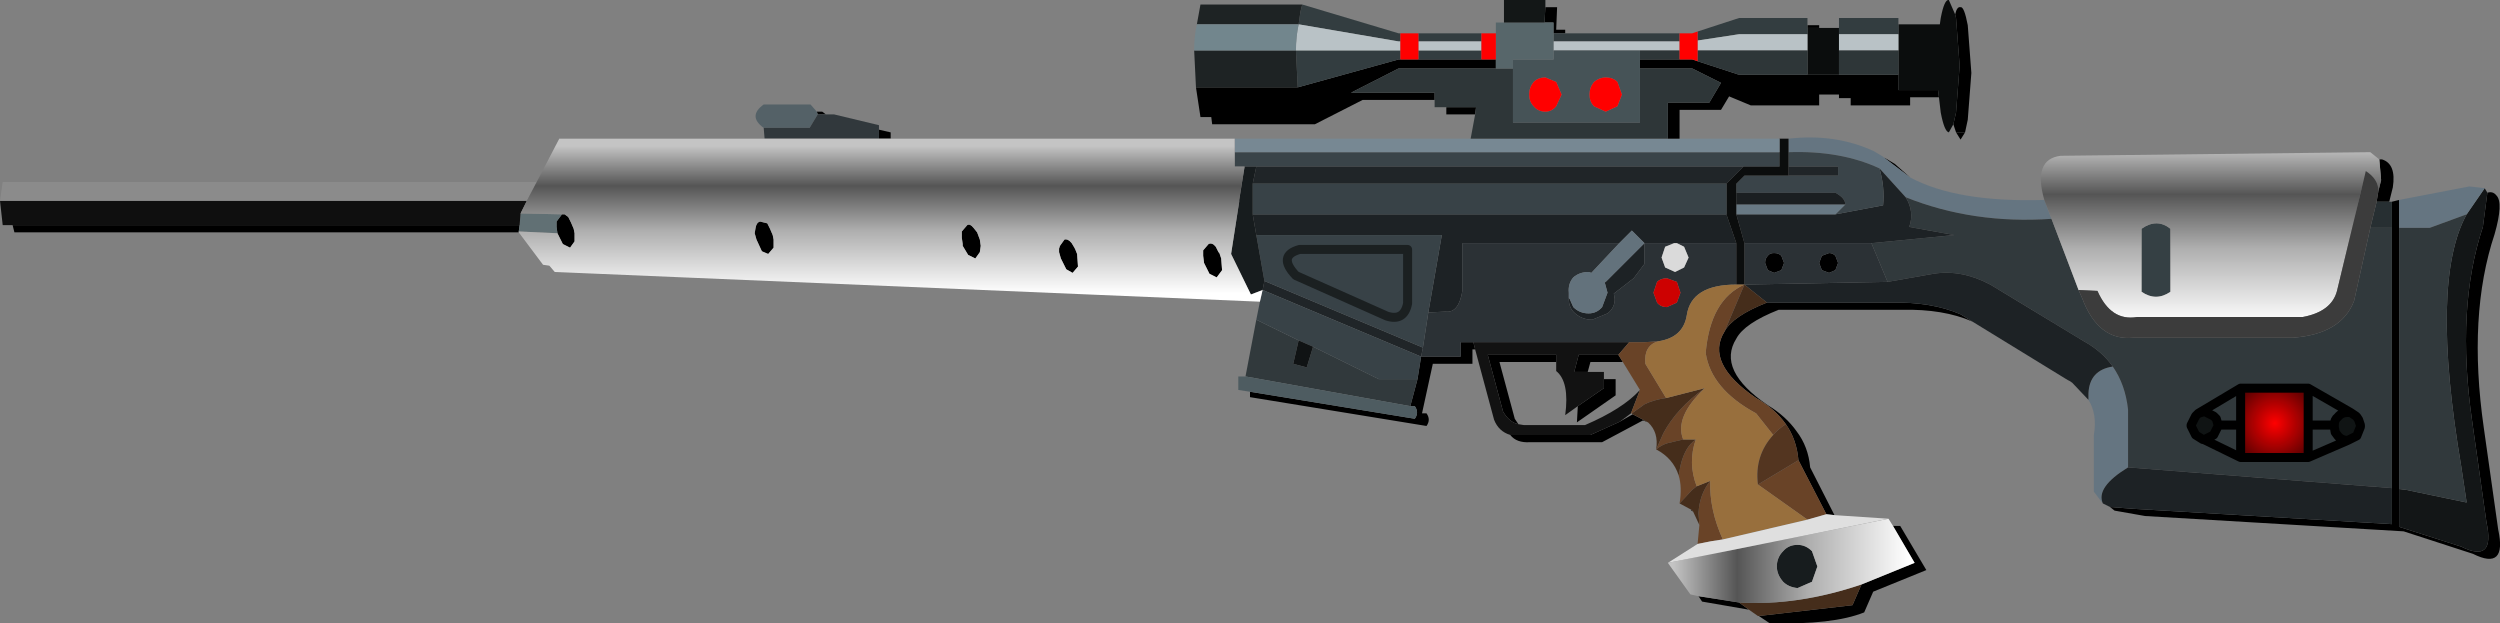 <?xml version="1.0" encoding="UTF-8" standalone="no"?>
<svg xmlns:xlink="http://www.w3.org/1999/xlink" height="34.6px" width="138.8px" xmlns="http://www.w3.org/2000/svg">
  <rect width="100%" height="100%" fill="#808080" stroke="none"/>
  <g transform="matrix(1.0, 0.0, 0.0, 1.0, 8.05, -15.95)">
    <use height="34.55" transform="matrix(1.0, 0.0, 0.0, 1.0, -8.05, 16.0)" width="138.8" xlink:href="#shape0"/>
    <use height="7.7" transform="matrix(1.0, 0.0, 0.0, 1.0, 58.25, 15.95)" width="43.15" xlink:href="#shape1"/>
  </g>
  <defs>
    <g id="shape0" transform="matrix(1.0, 0.0, 0.0, 1.0, 8.05, -16.0)">
      <path d="M130.0 50.05 L-8.0 50.05 -8.0 16.05 130.0 16.05 130.0 50.05" fill="#0066cc" fill-opacity="0.0" fill-rule="evenodd" stroke="none"/>
      <path d="M129.95 50.0 L-8.05 50.0 -8.05 16.0 129.95 16.0 129.95 50.0" fill="#0066cc" fill-opacity="0.0" fill-rule="evenodd" stroke="none"/>
      <path d="M124.05 24.8 L124.1 24.8 124.2 24.8 Q125.0 25.05 124.8 26.35 L124.6 27.15 123.9 27.15 124.0 26.55 124.15 25.95 124.05 24.8 M124.75 27.15 L125.15 27.05 125.15 28.6 125.15 43.1 125.15 45.2 128.6 46.3 Q130.5 47.25 130.0 44.95 L129.2 39.3 Q128.3 33.05 129.8 28.55 L130.05 26.65 Q130.35 26.55 130.55 26.8 130.95 27.2 130.45 28.95 128.95 33.45 129.85 39.7 L130.65 45.35 Q131.15 47.65 129.25 46.7 L125.4 45.45 111.05 44.6 109.35 44.3 109.1 44.1 110.4 44.2 124.75 45.05 124.75 43.05 124.75 28.6 124.75 27.15 M101.45 33.8 Q99.85 33.1 97.55 33.15 L90.7 33.15 Q88.8 33.9 88.35 34.75 87.25 36.5 90.1 38.45 91.1 39.05 91.7 39.9 92.35 40.75 92.45 41.9 L93.8 44.55 93.35 44.5 91.8 41.5 Q91.7 40.35 91.1 39.5 90.5 38.65 89.45 38.05 86.6 36.1 87.7 34.35 88.15 33.5 90.05 32.75 L96.9 32.75 Q99.2 32.7 100.8 33.4 L101.45 33.8 M97.05 45.15 L97.45 45.15 98.9 47.6 95.95 48.8 95.45 49.95 Q93.7 50.65 90.2 50.55 L89.6 50.15 94.8 49.55 95.3 48.4 98.25 47.2 97.05 45.15 M89.05 49.8 L86.45 49.35 86.25 49.05 88.5 49.4 89.05 49.8 M85.95 44.35 L85.85 44.3 85.85 44.25 85.95 44.35 M83.45 39.4 L83.2 39.3 83.15 39.3 80.9 40.5 76.9 40.5 Q76.15 40.55 75.8 40.1 L76.25 40.1 80.25 40.1 81.8 39.4 81.9 39.35 82.6 38.95 83.45 39.4 M73.85 35.35 L73.7 35.35 73.7 36.15 71.5 36.15 70.9 38.9 71.15 38.9 Q71.4 39.25 71.15 39.6 L61.35 38.0 61.35 37.7 70.5 39.2 Q70.75 38.85 70.5 38.5 L70.25 38.5 70.65 37.0 70.85 35.75 73.05 35.75 73.05 34.95 73.75 34.95 73.85 35.35 M20.75 28.85 L-7.25 28.85 -7.35 28.45 20.8 28.45 20.75 28.8 20.75 28.85 M37.3 22.15 L37.6 22.15 37.8 22.3 37.35 22.3 37.3 22.15 M40.75 23.15 L41.4 23.3 41.4 23.65 40.75 23.65 40.75 23.15 M96.55 24.7 L96.65 24.75 97.15 25.05 98.0 25.8 96.55 24.7 M100.8 23.7 L100.55 23.3 101.05 23.3 100.8 23.7 M93.1 30.15 L93.5 30.0 Q93.7 30.0 93.85 30.15 L94.0 30.55 93.85 30.95 93.5 31.1 93.1 30.95 92.95 30.55 93.1 30.15 M91.0 30.55 L90.85 30.95 90.45 31.1 90.1 30.95 89.95 30.55 Q89.95 30.3 90.1 30.15 90.2 30.0 90.45 30.0 90.7 30.0 90.85 30.15 L91.0 30.55 M79.05 32.55 L79.05 32.5 79.1 32.55 79.05 32.55 M81.05 31.65 L81.05 31.6 81.1 31.6 81.05 31.65 M81.8 35.65 L82.05 36.05 80.25 36.05 80.1 36.6 79.35 36.6 79.6 35.65 81.8 35.65 M81.0 37.0 L81.65 37.0 81.65 37.9 79.5 39.4 79.55 38.5 81.0 37.5 81.0 37.0 M78.35 36.05 L75.2 36.05 76.05 39.2 76.25 39.5 Q75.75 39.4 75.4 38.8 L74.55 35.65 78.35 35.65 78.35 36.05 M59.05 29.5 Q59.25 29.4 59.45 29.65 L59.6 29.95 59.65 30.0 59.75 30.3 59.8 30.95 59.5 31.35 59.1 31.15 58.8 30.55 58.75 30.15 58.75 30.0 58.75 29.85 59.05 29.5 M51.65 29.8 L51.75 30.05 51.8 30.75 51.5 31.1 51.15 30.9 50.85 30.3 50.75 29.95 50.75 29.75 50.8 29.6 51.05 29.25 Q51.25 29.2 51.45 29.45 L51.6 29.7 51.65 29.8 M46.35 29.25 L46.4 29.6 46.35 29.95 46.1 30.3 45.7 30.1 45.4 29.6 45.4 29.5 45.35 29.15 45.35 28.8 45.65 28.45 Q45.8 28.35 46.0 28.6 L46.2 28.85 46.35 29.25 M34.55 28.35 L34.7 28.65 34.85 29.0 34.9 29.25 34.9 29.7 34.6 30.05 34.25 29.9 33.95 29.25 33.85 28.9 33.9 28.6 Q33.95 28.3 34.15 28.25 L34.55 28.35 M23.15 27.85 L23.3 27.85 23.5 28.0 23.65 28.3 23.8 28.65 23.85 28.9 23.85 29.35 23.6 29.7 23.2 29.5 22.9 28.9 22.85 28.55 22.85 28.25 23.15 27.85" fill="#000000" fill-rule="evenodd" stroke="none"/>
      <path d="M124.6 27.15 L124.75 27.15 124.75 28.6 123.55 28.6 123.9 27.15 124.6 27.15" fill="#272f32" fill-rule="evenodd" stroke="none"/>
      <path d="M129.9 26.4 L130.05 26.65 129.8 28.55 Q128.3 33.05 129.2 39.3 L130.0 44.95 Q130.5 47.25 128.6 46.3 L125.15 45.2 125.15 43.1 125.55 43.15 128.9 43.85 128.6 41.85 Q126.85 31.55 128.9 27.85 L129.9 26.4" fill="#131617" fill-rule="evenodd" stroke="none"/>
      <path d="M125.15 27.05 L129.05 26.3 129.9 26.4 128.9 27.85 126.85 28.6 125.15 28.6 125.15 27.05 M108.7 43.9 L108.2 43.25 108.2 40.1 Q108.4 38.95 107.9 38.15 L107.9 37.8 Q107.95 36.5 109.25 36.3 109.95 37.3 110.1 38.7 L110.1 41.9 Q109.2 42.45 108.85 42.95 108.5 43.45 108.7 43.9 M91.25 23.65 Q93.85 23.35 96.0 24.35 L96.5 24.65 96.55 24.7 98.0 25.8 Q100.6 27.2 105.45 27.05 L105.85 28.1 Q101.5 28.4 97.75 26.9 L96.3 25.3 Q94.15 24.3 91.25 24.4 L91.25 23.65" fill="#657581" fill-rule="evenodd" stroke="none"/>
      <path d="M61.1 36.85 L61.7 33.7 64.05 34.85 63.75 36.15 64.5 36.35 64.85 35.2 68.5 37.0 70.65 37.0 70.25 38.5 61.1 36.85 M105.85 28.1 L107.35 32.05 107.55 32.5 Q108.45 34.9 110.4 34.7 L119.25 34.7 Q121.95 34.5 122.65 32.65 L123.55 28.6 124.75 28.6 124.75 43.05 110.1 41.9 110.1 38.7 Q109.95 37.3 109.25 36.3 108.65 35.45 107.65 34.9 L102.45 31.75 Q100.85 30.9 99.3 31.15 L96.75 31.6 95.85 29.45 100.45 29.0 97.95 28.55 Q98.25 27.7 97.75 26.9 101.5 28.4 105.85 28.1 M125.15 28.6 L126.85 28.6 128.9 27.85 Q126.85 31.55 128.6 41.85 L128.9 43.85 125.55 43.15 125.15 43.1 125.15 28.6 M121.55 39.55 L121.55 39.65 121.6 39.95 121.75 40.15 Q121.95 40.4 122.3 40.4 L122.8 40.15 123.0 39.65 123.0 39.55 122.9 39.25 122.8 39.1 122.75 39.05 122.45 38.85 122.3 38.85 Q121.95 38.85 121.75 39.1 121.55 39.25 121.55 39.55 L120.1 39.55 121.55 39.55 M120.1 41.35 L120.1 39.55 120.1 37.5 116.35 37.5 116.35 39.55 116.35 41.35 114.3 40.35 116.35 41.35 120.1 41.35 122.3 40.4 120.1 41.35 M114.35 40.35 L114.85 40.1 115.1 39.6 115.1 39.55 116.35 39.55 115.1 39.55 115.0 39.2 114.95 39.15 114.85 39.05 114.35 38.8 114.0 38.9 113.85 39.05 113.6 39.55 113.6 39.6 113.85 40.1 114.25 40.35 114.3 40.35 114.35 40.35 M114.0 38.9 L116.35 37.5 114.0 38.9 M120.1 37.5 L122.45 38.85 120.1 37.5" fill="#31393c" fill-rule="evenodd" stroke="none"/>
      <path d="M121.55 39.55 Q121.55 39.25 121.75 39.1 121.95 38.85 122.3 38.85 L122.45 38.85 122.75 39.05 122.8 39.1 122.9 39.25 123.0 39.55 123.0 39.65 122.8 40.15 122.3 40.4 Q121.95 40.4 121.75 40.15 L121.6 39.95 121.55 39.65 121.55 39.55 M115.1 39.55 L115.1 39.6 114.85 40.1 114.35 40.35 114.3 40.35 114.25 40.35 113.85 40.1 113.6 39.6 113.6 39.55 113.85 39.05 114.0 38.9 114.35 38.8 114.85 39.05 114.95 39.15 115.0 39.2 115.1 39.55" fill="#101414" fill-rule="evenodd" stroke="none"/>
      <path d="M109.1 44.1 L108.7 43.9 Q108.5 43.45 108.85 42.95 109.2 42.45 110.1 41.9 L124.75 43.05 124.75 45.05 110.4 44.2 109.1 44.1 M107.9 38.15 L107.0 37.2 106.85 37.1 106.75 37.05 101.45 33.8 100.8 33.4 Q99.2 32.7 96.9 32.75 L90.05 32.75 88.8 31.75 96.75 31.6 99.3 31.15 Q100.85 30.9 102.45 31.75 L107.65 34.9 Q108.65 35.45 109.25 36.3 107.95 36.5 107.9 37.8 L107.9 38.15 M93.85 27.85 L96.5 27.35 Q96.6 26.35 96.3 25.3 L97.75 26.9 Q98.25 27.7 97.95 28.55 L100.45 29.0 95.85 29.45 88.8 29.45 88.35 27.85 93.85 27.85 M87.8 27.85 L88.35 29.45 85.05 29.45 84.9 29.45 83.25 29.45 83.25 30.6 82.65 31.4 81.55 32.25 81.6 32.55 Q81.6 33.05 81.2 33.35 L80.35 33.7 Q79.8 33.7 79.4 33.35 79.05 33.05 79.05 32.55 L79.1 32.55 79.3 33.0 Q79.65 33.35 80.15 33.35 80.6 33.35 80.9 33.0 L81.2 32.2 81.05 31.65 81.1 31.6 83.25 29.45 82.55 28.75 81.85 29.45 73.15 29.45 73.15 32.05 Q72.95 33.35 72.2 33.25 L71.25 33.3 72.0 29.0 61.7 29.0 61.5 27.85 87.8 27.85" fill="#1d2225" fill-rule="evenodd" stroke="none"/>
      <path d="M96.3 25.3 Q96.6 26.35 96.5 27.35 L93.85 27.85 94.4 27.3 Q94.4 26.95 93.85 26.65 L88.35 26.65 88.35 26.15 88.8 25.7 91.25 25.7 94.0 25.7 94.0 25.2 91.25 25.2 91.25 24.4 Q94.15 24.3 96.3 25.3 M90.75 24.4 L90.75 25.2 88.75 25.2 61.7 25.2 61.05 25.2 60.5 25.2 60.5 24.4 90.75 24.4" fill="#3a4449" fill-rule="evenodd" stroke="none"/>
      <path d="M94.4 27.3 L93.85 27.85 88.35 27.85 88.35 27.3 94.4 27.3" fill="#687984" fill-rule="evenodd" stroke="none"/>
      <path d="M88.35 26.65 L93.85 26.65 Q94.4 26.95 94.4 27.3 L88.35 27.3 88.35 26.65" fill="#1b1f21" fill-rule="evenodd" stroke="none"/>
      <path d="M91.25 25.2 L94.0 25.2 94.0 25.7 91.25 25.7 91.25 25.2 M61.7 25.2 L88.75 25.2 87.8 26.15 61.5 26.15 61.7 25.2 M70.95 35.25 L70.85 35.75 62.05 32.05 62.15 31.55 70.95 35.25" fill="#202528" fill-rule="evenodd" stroke="none"/>
      <path d="M88.8 29.45 L95.85 29.45 96.75 31.6 88.8 31.75 88.8 29.45 M93.1 30.15 L92.95 30.55 93.1 30.95 93.5 31.1 93.85 30.95 94.0 30.55 93.85 30.15 Q93.7 30.0 93.5 30.0 L93.1 30.15 M88.35 29.45 L88.35 31.75 Q85.85 31.75 85.6 33.45 85.4 34.7 84.0 34.9 L83.25 34.95 82.4 34.95 73.75 34.95 73.05 34.95 73.05 35.75 70.85 35.75 70.95 35.25 71.25 33.3 72.2 33.25 Q72.95 33.35 73.15 32.05 L73.15 29.45 81.85 29.45 80.3 31.1 80.15 31.05 Q79.65 31.05 79.3 31.35 79.0 31.7 79.05 32.2 L79.05 32.5 79.05 32.55 Q79.05 33.05 79.4 33.35 79.8 33.7 80.35 33.7 L81.2 33.35 Q81.6 33.05 81.6 32.55 L81.55 32.25 82.65 31.4 83.25 30.6 83.25 29.45 84.9 29.45 84.4 29.65 84.2 30.25 84.4 30.8 84.95 31.05 85.45 30.8 85.7 30.25 85.45 29.65 85.05 29.45 88.35 29.45 M91.0 30.55 L90.85 30.15 Q90.7 30.0 90.45 30.0 90.2 30.0 90.1 30.15 89.95 30.3 89.95 30.55 L90.1 30.95 90.45 31.1 90.85 30.95 91.0 30.55 M83.95 32.75 Q84.15 33.0 84.5 33.0 L85.05 32.75 85.25 32.2 85.05 31.6 84.5 31.4 Q84.15 31.4 83.95 31.6 L83.75 32.2 83.95 32.75" fill="#2b3135" fill-rule="evenodd" stroke="none"/>
      <path d="M112.45 28.65 L112.45 32.15 Q111.65 32.7 110.85 32.15 L110.85 28.65 Q111.7 28.05 112.45 28.65" fill="#354044" fill-rule="evenodd" stroke="none"/>
      <path d="M90.75 23.65 L91.25 23.65 91.25 24.4 91.25 25.2 91.25 25.7 88.8 25.7 88.35 26.15 88.35 26.65 88.35 27.3 88.35 27.85 88.8 29.45 88.8 31.75 88.35 31.75 88.35 29.45 87.8 27.85 87.8 26.15 88.75 25.2 90.75 25.2 90.75 24.4 90.75 23.65" fill="#0b0d0d" fill-rule="evenodd" stroke="none"/>
      <path d="M61.7 33.7 L61.9 32.7 62.05 32.05 70.85 35.75 70.65 37.0 68.5 37.0 64.85 35.2 64.05 34.85 61.7 33.7 M87.8 26.15 L87.8 27.85 61.5 27.85 61.5 26.15 87.8 26.15 M71.25 33.3 L70.95 35.25 62.15 31.55 61.7 29.0 72.0 29.0 71.25 33.3 M68.95 33.5 Q69.9 33.8 70.1 32.8 L70.1 29.8 64.1 29.8 Q62.85 30.15 63.9 31.25 L68.95 33.5 63.9 31.25 Q62.85 30.15 64.1 29.8 L70.1 29.8 70.1 32.8 Q69.9 33.8 68.95 33.5" fill="#384247" fill-rule="evenodd" stroke="none"/>
      <path d="M60.5 23.65 L90.75 23.65 90.75 24.4 60.5 24.4 60.5 23.65" fill="#778893" fill-rule="evenodd" stroke="none"/>
      <path d="M79.05 32.5 L79.05 32.2 Q79.0 31.7 79.3 31.35 79.65 31.05 80.15 31.05 L80.3 31.1 81.85 29.45 82.55 28.75 83.25 29.45 81.1 31.6 81.05 31.6 81.05 31.65 81.2 32.2 80.9 33.0 Q80.6 33.35 80.15 33.35 79.65 33.35 79.3 33.0 L79.1 32.55 79.05 32.5" fill="#63727c" fill-rule="evenodd" stroke="none"/>
      <path d="M75.8 40.1 Q75.15 39.9 74.9 39.25 L73.85 35.35 73.75 34.95 82.4 34.95 81.8 35.65 79.6 35.65 79.35 36.6 80.1 36.6 81.0 36.6 81.0 37.0 81.0 37.5 79.55 38.5 78.85 39.0 Q79.1 37.15 78.35 36.55 L78.35 36.05 78.35 35.65 74.55 35.65 75.4 38.8 Q75.75 39.4 76.25 39.5 L76.55 39.55 79.95 39.55 Q82.05 38.65 83.0 37.6 L82.5 38.9 81.9 39.35 81.8 39.4 80.25 40.1 76.25 40.1 75.8 40.1" fill="#121212" fill-rule="evenodd" stroke="none"/>
      <path d="M86.2 46.15 L86.3 45.1 86.25 44.45 Q86.3 43.4 86.9 42.65 86.85 44.25 87.6 45.9 L86.95 46.0 86.2 46.15 M85.2 43.9 Q85.35 43.0 85.15 42.35 L85.25 41.8 Q85.5 40.75 86.1 40.35 85.65 41.65 86.15 42.95 L85.9 43.15 85.2 43.9 M87.7 34.35 Q86.6 36.1 89.45 38.05 90.5 38.65 91.1 39.5 90.7 39.75 90.4 40.1 L89.45 38.9 Q86.95 37.55 86.65 35.55 86.9 32.6 88.8 31.75 L87.7 34.35 M91.8 41.5 L93.35 44.5 92.3 44.8 89.55 42.85 91.8 41.5 M82.4 34.95 L83.25 34.95 84.0 34.9 Q83.2 35.15 83.3 36.15 L84.45 38.05 Q83.75 38.15 83.25 38.4 L82.55 38.9 82.5 38.9 83.0 37.6 82.05 36.05 81.8 35.65 82.4 34.95 M85.4 40.35 L84.55 40.55 Q84.2 40.65 83.9 40.9 L84.3 40.0 Q85.05 38.6 86.6 37.5 84.9 39.1 85.4 40.35" fill="#694327" fill-rule="evenodd" stroke="none"/>
      <path d="M89.6 50.15 L89.55 50.15 89.05 49.8 88.5 49.4 Q91.75 49.6 95.3 48.4 L94.8 49.55 89.6 50.15 M86.3 45.1 L85.95 44.35 85.85 44.25 85.2 43.9 85.9 43.15 86.15 42.95 86.9 42.65 Q86.3 43.4 86.25 44.45 L86.3 45.1 M85.15 42.35 Q84.85 41.4 83.9 40.9 84.05 39.95 83.45 39.4 L82.6 38.95 82.55 38.9 83.25 38.4 Q83.75 38.15 84.45 38.05 L86.6 37.5 Q85.05 38.6 84.3 40.0 L83.9 40.9 Q84.2 40.65 84.55 40.55 L85.4 40.35 86.1 40.35 Q85.5 40.75 85.25 41.8 L85.15 42.35 M90.05 32.75 Q88.15 33.5 87.7 34.35 L88.8 31.75 90.05 32.75" fill="#452d1b" fill-rule="evenodd" stroke="none"/>
      <path d="M88.35 31.75 L88.8 31.75 Q86.9 32.6 86.65 35.55 86.95 37.55 89.45 38.9 L90.4 40.1 Q89.35 41.25 89.55 42.85 L92.3 44.8 87.6 45.9 Q86.85 44.25 86.9 42.65 L86.15 42.95 Q85.65 41.65 86.1 40.35 L85.4 40.35 Q84.9 39.1 86.6 37.5 L84.45 38.05 83.3 36.15 Q83.2 35.15 84.0 34.9 85.4 34.7 85.6 33.45 85.85 31.75 88.35 31.75" fill="#986f3d" fill-rule="evenodd" stroke="none"/>
      <path d="M85.05 29.45 L85.45 29.65 85.7 30.25 85.45 30.8 84.95 31.05 84.4 30.8 84.2 30.25 84.4 29.65 84.9 29.45 85.05 29.45" fill="#dadada" fill-rule="evenodd" stroke="none"/>
      <path d="M83.95 32.75 L83.75 32.2 83.95 31.6 Q84.15 31.4 84.5 31.4 L85.05 31.6 85.25 32.2 85.05 32.75 84.5 33.0 Q84.15 33.0 83.95 32.75" fill="#cd0101" fill-rule="evenodd" stroke="none"/>
      <path d="M91.1 39.5 Q91.7 40.35 91.8 41.5 L89.55 42.85 Q89.35 41.25 90.4 40.1 90.7 39.75 91.1 39.5" fill="#533520" fill-rule="evenodd" stroke="none"/>
      <path d="M61.05 25.2 L61.7 25.2 61.5 26.15 61.5 27.85 61.7 29.0 62.15 31.55 62.05 32.05 61.4 32.3 60.3 30.05 60.75 27.15 60.75 27.05 61.05 25.2 M90.6 47.4 Q90.6 46.9 90.95 46.55 91.25 46.2 91.75 46.2 92.2 46.2 92.55 46.55 L92.85 47.4 92.55 48.25 91.75 48.6 Q91.25 48.55 90.95 48.25 90.6 47.85 90.6 47.4" fill="#171c1e" fill-rule="evenodd" stroke="none"/>
      <path d="M34.35 23.05 Q33.45 22.4 34.35 21.75 L36.95 21.75 37.3 22.15 37.35 22.3 36.9 23.05 34.35 23.05" fill="#546167" fill-rule="evenodd" stroke="none"/>
      <path d="M20.85 27.8 L23.15 27.85 22.85 28.25 22.85 28.55 22.9 28.9 20.75 28.8 20.8 28.45 20.85 27.8" fill="#617074" fill-rule="evenodd" stroke="none"/>
      <path d="M61.35 37.7 L60.7 37.6 60.7 36.85 61.1 36.85 70.25 38.5 70.5 38.5 Q70.75 38.85 70.5 39.2 L61.35 37.7" fill="#4e5c61" fill-rule="evenodd" stroke="none"/>
      <path d="M64.05 34.85 L64.85 35.2 64.5 36.35 63.75 36.15 64.05 34.85" fill="#101314" fill-rule="evenodd" stroke="none"/>
      <path d="M34.4 23.65 L34.35 23.05 36.9 23.05 37.35 22.3 37.8 22.3 38.25 22.3 40.75 22.9 40.75 23.15 40.75 23.65 34.4 23.65" fill="#31383c" fill-rule="evenodd" stroke="none"/>
      <path d="M-7.35 28.45 L-7.9 28.45 -8.05 27.1 21.2 27.1 20.85 27.8 20.8 28.45 -7.35 28.45" fill="#0f0f0f" fill-rule="evenodd" stroke="none"/>
      <path d="M-8.05 27.1 L-7.9 26.05 21.75 26.05 21.2 27.1 -8.05 27.1" fill="#8b8b8b" fill-rule="evenodd" stroke="none"/>
      <path d="M61.9 32.7 L22.75 31.05 22.45 30.7 22.1 30.65 20.75 28.85 20.75 28.8 22.9 28.9 23.2 29.5 23.6 29.7 23.85 29.35 23.85 28.9 23.8 28.65 23.65 28.3 23.5 28.0 23.3 27.85 23.15 27.85 20.85 27.8 21.2 27.1 21.75 26.05 23.0 23.65 34.4 23.65 40.75 23.65 41.4 23.65 60.5 23.65 60.5 24.4 60.5 25.2 61.05 25.2 60.75 27.05 60.75 27.15 60.3 30.05 61.4 32.3 62.05 32.05 61.9 32.7 M46.35 29.25 L46.2 28.85 46.0 28.6 Q45.8 28.35 45.65 28.45 L45.35 28.8 45.35 29.15 45.4 29.5 45.4 29.6 45.7 30.1 46.1 30.3 46.35 29.95 46.4 29.6 46.35 29.25 M51.65 29.8 L51.6 29.7 51.45 29.45 Q51.25 29.2 51.05 29.25 L50.8 29.6 50.75 29.75 50.75 29.95 50.85 30.3 51.15 30.9 51.5 31.1 51.8 30.75 51.75 30.05 51.65 29.8 M59.05 29.5 L58.75 29.85 58.75 30.0 58.75 30.15 58.8 30.55 59.1 31.15 59.5 31.35 59.8 30.95 59.75 30.3 59.65 30.0 59.6 29.95 59.45 29.65 Q59.25 29.4 59.05 29.5 M34.55 28.35 L34.15 28.25 Q33.95 28.3 33.9 28.6 L33.85 28.9 33.95 29.25 34.25 29.9 34.6 30.05 34.9 29.7 34.9 29.25 34.85 29.0 34.7 28.65 34.55 28.35" fill="url(#gradient0)" fill-rule="evenodd" stroke="none"/>
      <path d="M105.45 27.05 Q104.8 24.8 106.35 24.6 L123.45 24.4 123.55 24.4 124.05 24.8 124.15 25.95 124.0 26.55 Q124.0 25.9 123.3 25.45 L121.7 32.1 Q121.4 33.25 119.8 33.55 L110.6 33.55 Q109.15 33.8 108.4 32.1 L107.35 32.05 105.85 28.1 105.45 27.05 M112.45 28.65 Q111.7 28.05 110.85 28.65 L110.85 32.15 Q111.65 32.7 112.45 32.15 L112.45 28.65" fill="url(#gradient1)" fill-rule="evenodd" stroke="none"/>
      <path d="M107.35 32.05 L108.4 32.1 Q109.15 33.8 110.6 33.55 L119.8 33.55 Q121.4 33.25 121.7 32.1 L123.3 25.45 Q124.0 25.9 124.0 26.55 L123.9 27.15 123.55 28.6 122.65 32.65 Q121.95 34.5 119.25 34.7 L110.4 34.7 Q108.45 34.9 107.55 32.5 L107.35 32.05" fill="#3c3c3c" fill-rule="evenodd" stroke="none"/>
      <path d="M96.8 44.75 L97.05 45.15 98.25 47.2 95.3 48.4 Q91.75 49.6 88.5 49.4 L86.25 49.05 85.8 48.95 84.55 47.2 96.8 44.75 M90.6 47.4 Q90.6 47.85 90.95 48.25 91.25 48.55 91.75 48.6 L92.55 48.25 92.85 47.4 92.55 46.55 Q92.2 46.2 91.75 46.2 91.25 46.2 90.95 46.55 90.6 46.9 90.6 47.4" fill="url(#gradient2)" fill-rule="evenodd" stroke="none"/>
      <path d="M93.8 44.55 L96.8 44.75 84.55 47.2 86.2 46.15 86.95 46.0 87.6 45.9 92.3 44.8 93.35 44.5 93.8 44.55" fill="#dfdfdf" fill-rule="evenodd" stroke="none"/>
      <path d="M120.1 39.55 L120.1 41.35 116.35 41.35 116.35 39.55 116.35 37.5 120.1 37.5 120.1 39.55" fill="url(#gradient3)" fill-rule="evenodd" stroke="none"/>
      <path d="M121.55 39.55 L121.55 39.65 121.6 39.95 121.75 40.15 Q121.95 40.4 122.3 40.4 L122.8 40.15 123.0 39.65 123.0 39.55 122.9 39.25 122.8 39.1 122.75 39.05 122.45 38.85 122.3 38.85 Q121.95 38.85 121.75 39.1 121.55 39.25 121.55 39.55 L120.1 39.55 120.1 41.35 122.3 40.4 M120.1 37.5 L120.1 39.55 M115.1 39.55 L115.1 39.6 114.85 40.1 114.35 40.35 M114.3 40.35 L116.35 41.35 116.35 39.55 115.1 39.55 115.0 39.2 114.95 39.15 114.85 39.05 114.35 38.8 114.0 38.9 113.85 39.05 113.6 39.55 113.6 39.6 113.85 40.1 114.25 40.35 114.3 40.35 M120.1 37.5 L116.35 37.5 116.35 39.55 M116.35 37.5 L114.0 38.9 M116.35 41.35 L120.1 41.35 M122.45 38.85 L120.1 37.5" fill="none" stroke="#000000" stroke-linecap="round" stroke-linejoin="round" stroke-width="0.5"/>
      <path d="M68.95 33.5 L63.9 31.25 Q62.85 30.15 64.1 29.8 L70.1 29.8 70.1 32.8 Q69.9 33.8 68.95 33.5" fill="none" stroke="#1b2021" stroke-linecap="round" stroke-linejoin="round" stroke-width="0.5"/>
    </g>
    <linearGradient gradientTransform="matrix(0.0, 0.005, -0.025, 0.0, 41.4, 28.15)" gradientUnits="userSpaceOnUse" id="gradient0" spreadMethod="pad" x1="-819.2" x2="819.2">
      <stop offset="0.0" stop-color="#c4c4c4"/>
      <stop offset="0.271" stop-color="#555555"/>
      <stop offset="0.573" stop-color="#aeaeae"/>
      <stop offset="1.0" stop-color="#ffffff"/>
    </linearGradient>
    <linearGradient gradientTransform="matrix(0.0, 0.006, -0.012, 0.0, 114.75, 29.0)" gradientUnits="userSpaceOnUse" id="gradient1" spreadMethod="pad" x1="-819.2" x2="819.2">
      <stop offset="0.0" stop-color="#c4c4c4"/>
      <stop offset="0.271" stop-color="#555555"/>
      <stop offset="0.573" stop-color="#aeaeae"/>
      <stop offset="1.0" stop-color="#ffffff"/>
    </linearGradient>
    <linearGradient gradientTransform="matrix(0.008, 0.0, 0.0, 0.003, 91.4, 47.1)" gradientUnits="userSpaceOnUse" id="gradient2" spreadMethod="pad" x1="-819.2" x2="819.2">
      <stop offset="0.0" stop-color="#c4c4c4"/>
      <stop offset="0.271" stop-color="#555555"/>
      <stop offset="0.573" stop-color="#aeaeae"/>
      <stop offset="1.0" stop-color="#ffffff"/>
    </linearGradient>
    <radialGradient cx="0" cy="0" gradientTransform="matrix(0.003, 0.0, 0.0, 0.003, 118.25, 39.45)" gradientUnits="userSpaceOnUse" id="gradient3" r="819.2" spreadMethod="pad">
      <stop offset="0.0" stop-color="#ff0000"/>
      <stop offset="1.0" stop-color="#540101"/>
    </radialGradient>
    <g id="shape1" transform="matrix(1.0, 0.0, 0.0, 1.0, -0.05, 0.0)">
      <path d="M42.3 0.8 Q42.4 0.35 42.6 0.4 42.8 0.35 43.0 1.4 L43.2 4.05 43.0 6.65 42.85 7.35 42.35 7.35 42.2 6.9 42.35 6.25 42.55 3.65 42.35 1.0 42.3 0.8 M41.4 5.4 L39.8 5.4 39.8 5.85 36.5 5.85 36.5 5.45 35.85 5.45 35.85 5.25 34.75 5.25 34.75 5.85 30.95 5.85 29.75 5.35 29.3 6.1 27.0 6.1 27.0 7.7 26.35 7.7 26.35 5.7 28.65 5.7 29.3 4.6 27.7 3.8 24.8 3.8 24.8 3.3 27.0 3.3 27.7 3.3 28.0 3.4 30.3 4.15 34.1 4.15 35.85 4.15 39.15 4.15 39.15 5.0 41.35 5.0 41.4 5.4 M15.65 6.35 L14.05 6.35 14.05 5.95 15.7 5.95 15.65 6.35 M13.4 5.55 L9.4 5.55 6.75 6.9 1.05 6.9 1.0 6.5 0.4 6.5 0.15 4.85 5.8 4.85 11.4 3.3 11.5 3.3 12.5 3.3 16.0 3.3 16.8 3.3 16.8 3.8 11.4 3.8 8.75 5.15 13.4 5.15 13.4 5.55 M19.55 0.4 L20.2 0.4 20.15 1.65 20.65 1.65 20.65 1.85 20.0 1.85 20.0 1.25 19.5 1.25 19.55 0.4 M34.1 1.4 L34.75 1.4 34.75 1.55 34.1 1.55 34.1 1.4" fill="#000000" fill-rule="evenodd" stroke="none"/>
      <path d="M42.2 6.9 L41.95 7.35 Q41.7 7.3 41.5 6.25 L41.4 5.4 41.35 5.0 39.15 5.0 39.15 4.15 39.15 2.8 39.15 1.9 39.15 1.35 41.45 1.35 41.5 1.0 Q41.7 -0.05 41.95 0.0 L42.3 0.8 42.35 1.0 42.55 3.65 42.35 6.25 42.2 6.9 M34.75 1.55 L35.85 1.55 35.85 1.9 35.85 2.8 35.85 4.15 34.1 4.15 34.1 2.8 34.1 1.9 34.1 1.55 34.75 1.55" fill="#0b0d0d" fill-rule="evenodd" stroke="none"/>
      <path d="M6.05 0.25 L11.4 1.85 11.5 1.85 11.5 2.3 11.4 2.3 5.85 1.35 5.95 0.65 6.05 0.25 M12.5 1.85 L16.0 1.85 16.0 2.3 12.5 2.3 12.5 1.85 M20.65 1.85 L27.0 1.85 27.0 2.3 20.0 2.3 20.0 1.85 20.65 1.85 M28.0 1.75 L30.3 1.0 34.1 1.0 34.1 1.4 34.1 1.55 34.1 1.9 30.3 1.9 28.0 2.25 28.0 1.75 M35.85 1.55 L35.85 1.0 39.15 1.0 39.15 1.35 39.15 1.9 35.85 1.9 35.85 1.55 M16.0 2.8 L16.0 3.3 12.5 3.3 12.5 2.8 16.0 2.8 M11.5 2.8 L11.5 3.3 11.4 3.3 5.8 4.85 5.7 2.8 11.5 2.8" fill="#333d40" fill-rule="evenodd" stroke="none"/>
      <path d="M39.15 1.9 L39.15 2.8 35.85 2.8 35.85 1.9 39.15 1.9 M34.1 1.9 L34.1 2.8 28.0 2.8 28.0 2.25 30.3 1.9 34.1 1.9 M27.0 2.3 L27.0 2.8 24.8 2.8 20.0 2.8 20.0 2.3 27.0 2.3 M16.0 2.3 L16.0 2.8 12.5 2.8 12.5 2.3 16.0 2.3 M11.5 2.3 L11.5 2.8 5.7 2.8 Q5.7 2.05 5.85 1.35 L11.4 2.3 11.5 2.3" fill="#b9c2c6" fill-rule="evenodd" stroke="none"/>
      <path d="M26.35 7.7 L15.4 7.7 15.65 6.35 15.7 5.95 14.05 5.95 13.4 5.95 13.4 5.55 13.4 5.15 8.75 5.15 11.4 3.8 16.8 3.8 17.75 3.8 17.75 6.8 24.8 6.8 24.8 3.8 27.7 3.8 29.3 4.6 28.65 5.7 26.35 5.7 26.35 7.7 M39.15 4.15 L35.85 4.15 35.85 2.8 39.15 2.8 39.15 4.15 M34.1 4.15 L30.3 4.15 28.0 3.4 28.0 2.8 34.1 2.8 34.1 4.15 M27.0 3.3 L24.8 3.3 24.8 2.8 27.0 2.8 27.0 3.3" fill="#2e3638" fill-rule="evenodd" stroke="none"/>
      <path d="M24.8 3.3 L24.8 3.8 24.8 6.8 17.75 6.8 17.75 3.8 17.75 3.3 20.0 3.3 20.0 2.8 24.8 2.8 24.8 3.3 M22.25 4.55 Q22.0 4.85 22.0 5.25 22.0 5.65 22.25 5.9 L22.9 6.2 23.55 5.9 23.8 5.25 23.55 4.55 Q23.3 4.3 22.9 4.3 22.55 4.3 22.25 4.55 M20.15 4.55 L19.55 4.3 Q19.15 4.3 18.9 4.55 18.65 4.85 18.65 5.25 18.65 5.65 18.9 5.9 19.15 6.2 19.55 6.2 19.9 6.2 20.15 5.9 L20.45 5.25 20.15 4.55" fill="#465357" fill-rule="evenodd" stroke="none"/>
      <path d="M16.8 1.85 L16.8 1.25 17.25 1.25 19.5 1.25 20.0 1.25 20.0 1.85 20.0 2.3 20.0 2.8 20.0 3.3 17.75 3.3 17.75 3.8 16.8 3.8 16.8 3.3 16.8 1.85" fill="#57666a" fill-rule="evenodd" stroke="none"/>
      <path d="M17.25 1.25 L17.25 0.0 19.55 0.0 19.55 0.4 19.5 1.25 17.25 1.25" fill="#131717" fill-rule="evenodd" stroke="none"/>
      <path d="M0.15 4.85 L0.05 2.8 5.7 2.8 5.8 4.85 0.15 4.85 M0.2 1.35 L0.4 0.25 6.05 0.25 5.95 0.65 5.85 1.35 0.2 1.35" fill="#1e2324" fill-rule="evenodd" stroke="none"/>
      <path d="M0.05 2.8 Q0.05 2.0 0.2 1.35 L5.85 1.35 Q5.7 2.05 5.7 2.8 L0.05 2.8" fill="#72868d" fill-rule="evenodd" stroke="none"/>
      <path d="M11.5 1.85 L12.5 1.85 12.5 2.3 12.5 2.8 12.5 3.3 11.5 3.3 11.5 2.8 11.5 2.3 11.5 1.85 M16.0 1.85 L16.8 1.85 16.8 3.3 16.0 3.3 16.0 2.8 16.0 2.3 16.0 1.85 M27.0 1.85 L27.7 1.85 28.0 1.75 28.0 2.25 28.0 2.8 28.0 3.4 27.7 3.3 27.0 3.3 27.0 2.8 27.0 2.3 27.0 1.85 M22.25 4.55 Q22.55 4.3 22.9 4.3 23.3 4.3 23.55 4.55 L23.8 5.25 23.55 5.9 22.9 6.2 22.25 5.9 Q22.0 5.65 22.0 5.25 22.0 4.85 22.25 4.55 M20.15 4.55 L20.45 5.25 20.15 5.9 Q19.9 6.2 19.55 6.2 19.15 6.2 18.9 5.9 18.65 5.65 18.65 5.25 18.65 4.85 18.9 4.55 19.15 4.3 19.55 4.3 L20.15 4.55" fill="#ff0000" fill-rule="evenodd" stroke="none"/>
    </g>
  </defs>
</svg>
